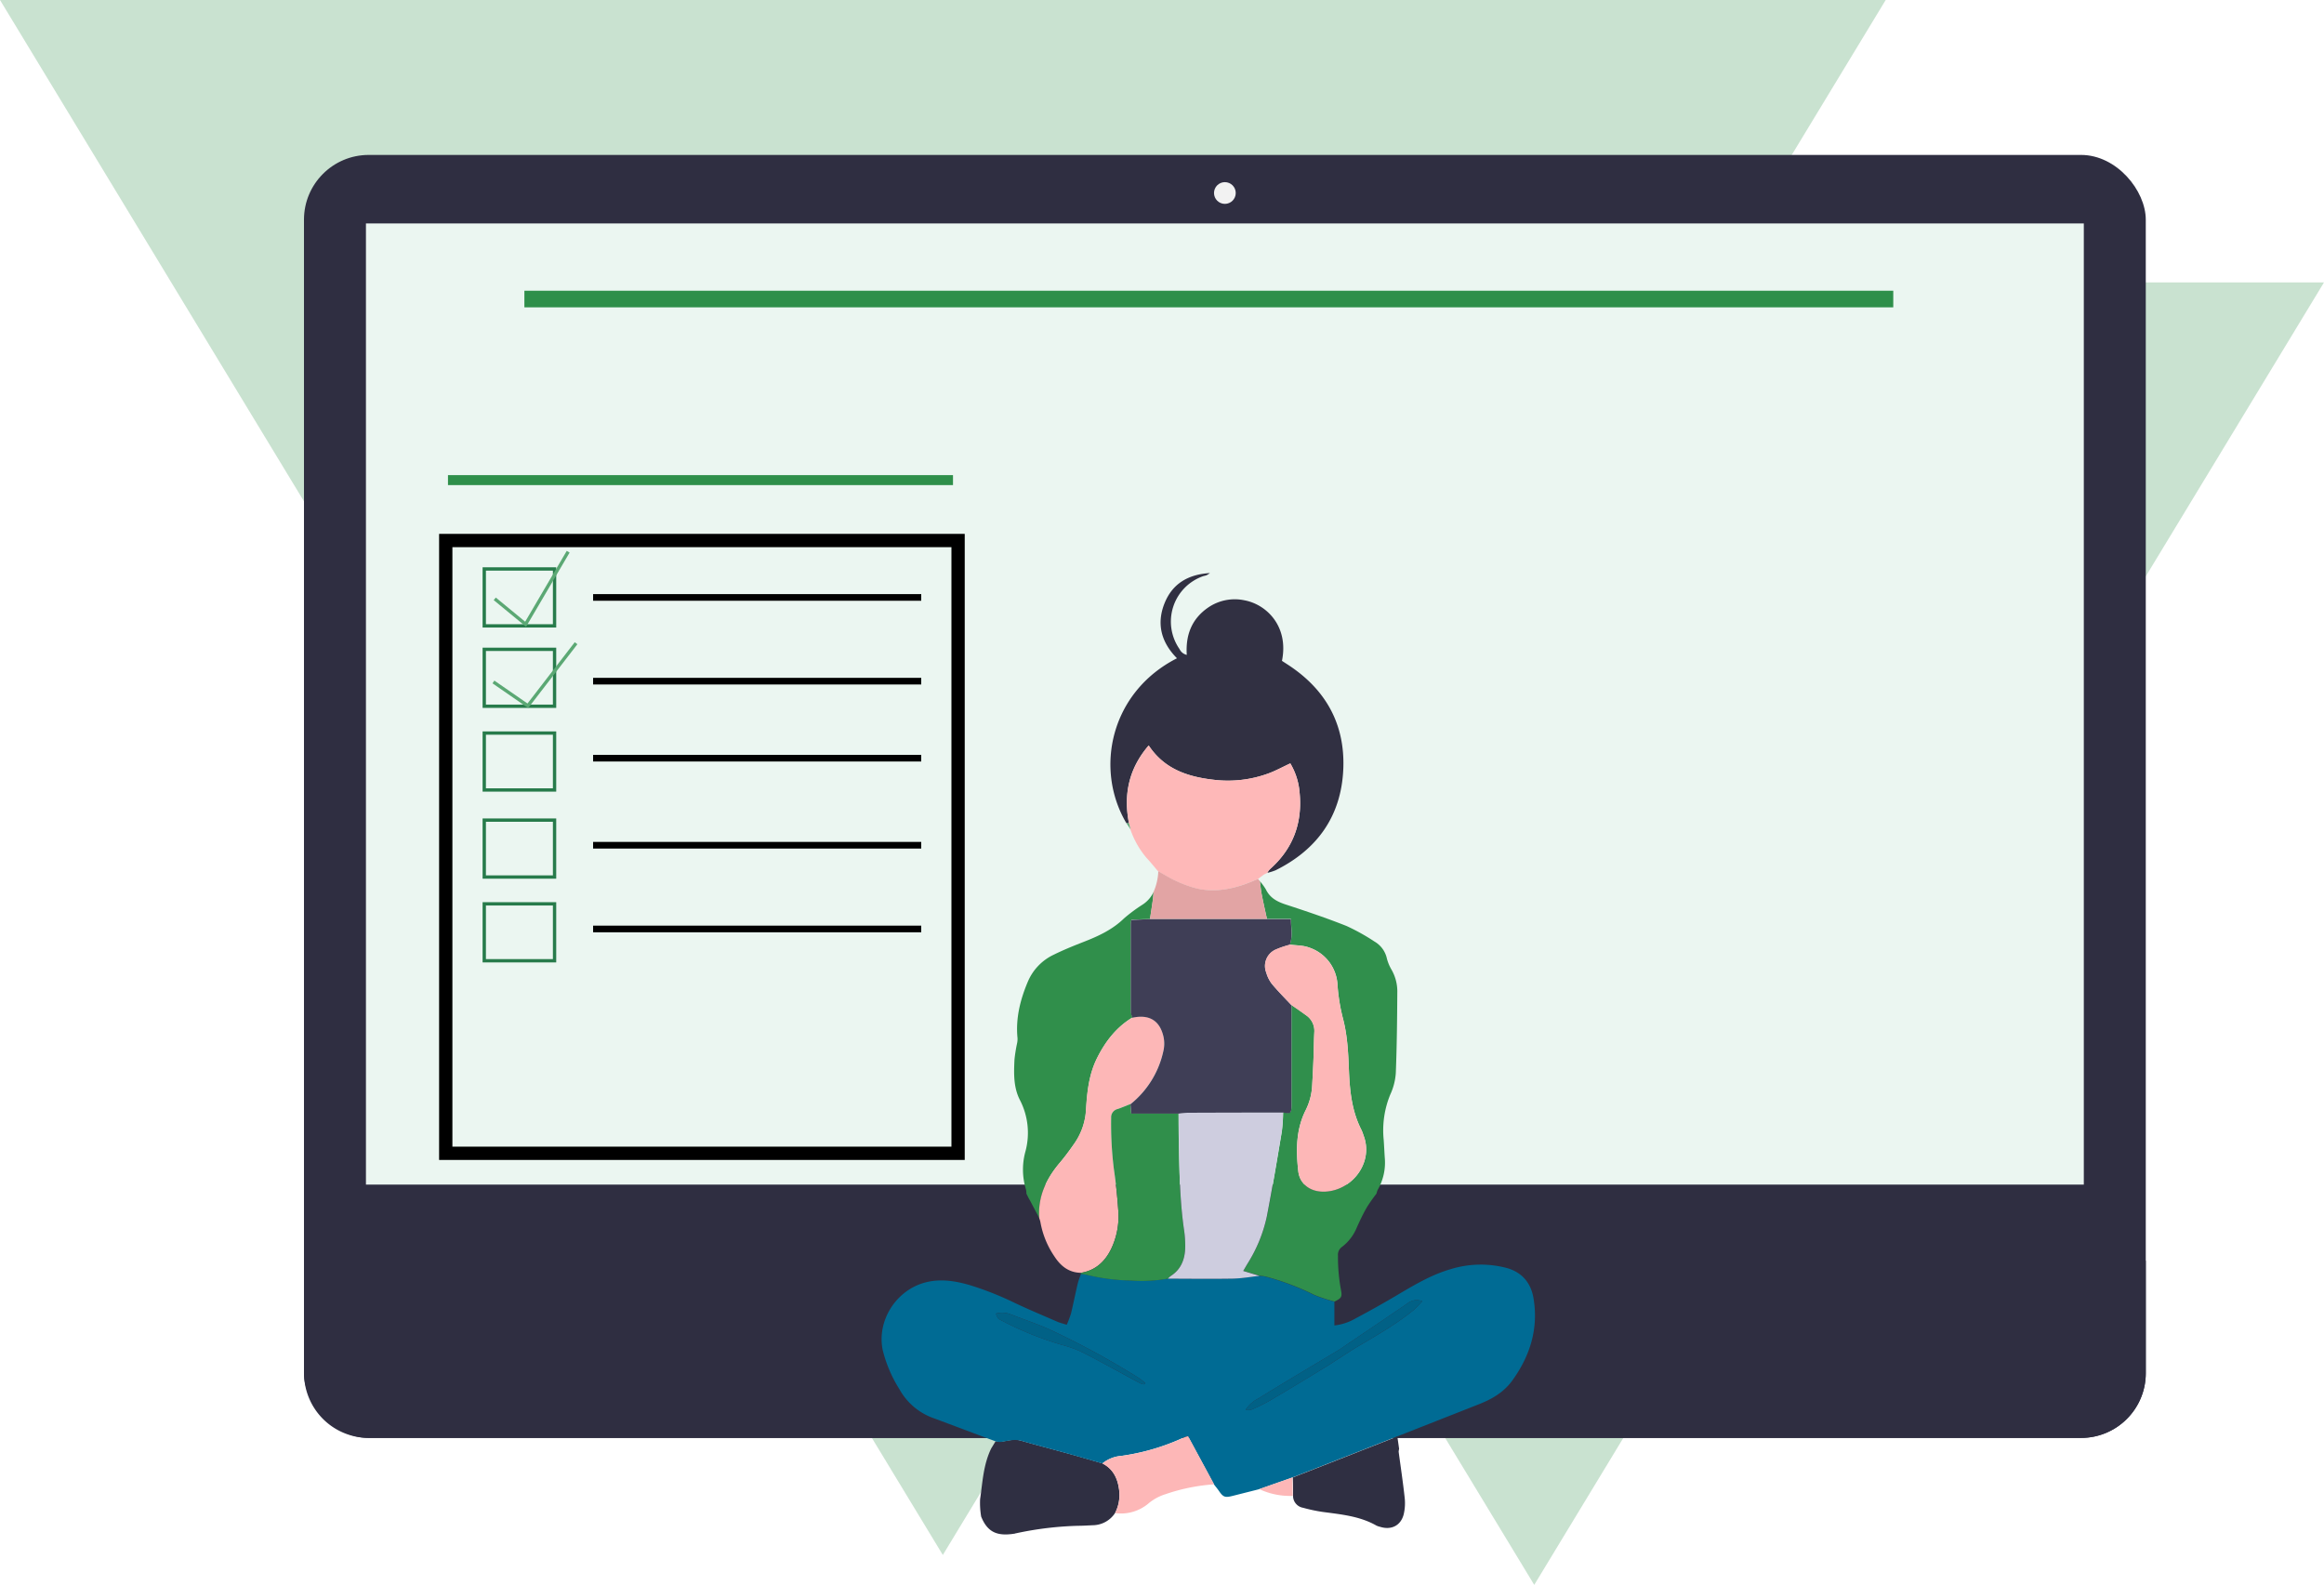 <?xml version="1.0" encoding="UTF-8"?> <svg xmlns="http://www.w3.org/2000/svg" viewBox="0 0 699.47 477"><defs><style>.cls-1{fill:#b3d6bd;opacity:0.7;}.cls-2{fill:#2f2e41;}.cls-3,.cls-5{fill:#ebf6f1;}.cls-4{fill:#f2f2f2;}.cls-5,.cls-6{stroke:#000;}.cls-21,.cls-22,.cls-5,.cls-6,.cls-7,.cls-8{stroke-miterlimit:10;}.cls-5{stroke-width:4px;}.cls-6,.cls-7,.cls-8{fill:none;}.cls-6{stroke-width:2px;}.cls-7{stroke:#277b4b;}.cls-8{stroke:#5ba874;}.cls-9{fill:#2f2f42;}.cls-10{fill:#006b94;}.cls-11{fill:#fdb7b7;}.cls-12{fill:#308f4c;}.cls-13{fill:#308f4b;}.cls-14{fill:#cecddf;}.cls-15{fill:#016186;}.cls-16{fill:#313042;}.cls-17{fill:#feb8b8;}.cls-18{fill:#e2a4a4;}.cls-19,.cls-21{fill:#5ba874;}.cls-20{fill:#3f3e56;}.cls-21,.cls-22{stroke:#2e8f4a;}.cls-21{stroke-width:5px;}.cls-22{fill:#2e8f4a;stroke-width:3px;}</style></defs><g id="Layer_2" data-name="Layer 2"><g id="Layer_1-2" data-name="Layer 1"><polygon class="cls-1" points="0 0 567.55 0 283.77 468 0 0"></polygon><polygon class="cls-1" points="224.08 85 699.47 85 461.77 477 224.08 85"></polygon><rect class="cls-2" x="91.49" y="46.63" width="554.34" height="386.14" rx="19.49"></rect><rect class="cls-3" x="110.14" y="67.25" width="517.04" height="289.28"></rect><circle class="cls-4" cx="368.66" cy="58.09" r="3.27"></circle><path class="cls-2" d="M645.83,379.43v33.85a19.48,19.48,0,0,1-19.48,19.49H111a19.48,19.48,0,0,1-19.49-19.48h0V379.43Z"></path><circle class="cls-4" cx="368.66" cy="406.27" r="12.44" transform="translate(-91.41 705.09) rotate(-80.78)"></circle><rect class="cls-5" x="134.16" y="162.68" width="154.2" height="184.43"></rect><line class="cls-6" x1="178.51" y1="179.81" x2="277.27" y2="179.81"></line><line class="cls-6" x1="178.51" y1="205.01" x2="277.27" y2="205.01"></line><line class="cls-6" x1="178.51" y1="228.19" x2="277.27" y2="228.19"></line><line class="cls-6" x1="178.51" y1="254.39" x2="277.27" y2="254.39"></line><line class="cls-6" x1="178.51" y1="279.59" x2="277.27" y2="279.59"></line><rect class="cls-7" x="145.75" y="171.24" width="21.16" height="17.13"></rect><rect class="cls-7" x="145.75" y="195.43" width="21.16" height="17.13"></rect><rect class="cls-7" x="145.75" y="220.63" width="21.16" height="17.13"></rect><rect class="cls-7" x="145.75" y="246.83" width="21.16" height="17.13"></rect><rect class="cls-7" x="145.75" y="272.03" width="21.16" height="17.13"></rect><polyline class="cls-8" points="148.51 205.25 158.87 212.41 173.38 193.59"></polyline><polyline class="cls-8" points="148.91 180.23 158.2 187.87 171.01 166.05"></polyline><path class="cls-9" d="M299.55,433.76l0,0m.11,0a4.43,4.43,0,0,0,2.29.06c1.82-.34,3.58-.76,5.47-.21,4.39,1.27,8.82,2.41,13.23,3.63,3.71,1,7.41,2.11,11.11,3.17,3.26,1.66,4.63,4.52,5.06,8a11.87,11.87,0,0,1-1.23,7,8.13,8.13,0,0,1-6.73,3.64c-1.44.07-2.89.16-4.34.17a100.88,100.88,0,0,0-18.65,2.24c-.16,0-.31.1-.47.12-5.08.8-8.12-.24-10.09-5.12a24.58,24.58,0,0,1-.32-5.25c.75-5.09.94-10.33,3.35-15.29"></path><path class="cls-10" d="M331.79,440.46c-3.7-1.06-7.4-2.14-11.11-3.17-4.41-1.22-8.84-2.36-13.23-3.63-1.89-.55-3.65-.13-5.47.21a4.43,4.43,0,0,1-2.29-.06c-6.34-2.32-12.64-4.74-19-7.09a19,19,0,0,1-10-8.63,39.93,39.93,0,0,1-5-11.69c-1.86-8.73,3.86-18.06,12.81-20.42,4.51-1.18,8.91-.49,13.3.78a93.24,93.24,0,0,1,13.66,5.4c4.23,2,8.52,3.79,12.8,5.65.8.34,1.66.54,2.8.91a31,31,0,0,0,1.29-3.4c.72-3,1.3-5.95,2-8.91.24-1,.65-2,1-3a11.3,11.3,0,0,1,1.65.23,59.29,59.29,0,0,0,13.25,1.73,45,45,0,0,0,11.23-.56c6.5,0,13,.1,19.51,0,2.7-.05,5.4-.54,8.1-.83a17,17,0,0,1,1.88.27,78.05,78.05,0,0,1,14.54,5.5,46.78,46.78,0,0,0,6.11,2v7.17a16.18,16.18,0,0,0,6.4-2.13q6.61-3.5,13-7.31c5-2.95,10-5.89,15.59-7.5a30.71,30.71,0,0,1,16.63-.42c4.85,1.27,7.55,4.55,8.33,9.28,1.48,9-1,17.11-6.29,24.5-2.55,3.6-6.08,5.67-10,7.23q-23.65,9.33-47.33,18.61c-3,1.18-6,2.34-9,3.51l-10,3.52-7.92,2c-2.37.6-2.87.4-4.22-1.57-.45-.66-1-1.28-1.45-1.91-2.58-4.79-5.17-9.57-7.83-14.49a8.11,8.11,0,0,0-1.18.37,66.31,66.31,0,0,1-18.88,5.57A10.22,10.22,0,0,0,331.79,440.46Zm96.29-48.83a4.47,4.47,0,0,0-4.54.71c-5.48,3.77-11,7.47-16.51,11.2-1.52,1-3,2.1-4.59,3.06-3.15,1.92-6.34,3.78-9.49,5.68-4.74,2.85-9.49,5.68-14.18,8.61a9.94,9.94,0,0,0-3.89,3.45,3.65,3.65,0,0,0,2-.17,59.52,59.52,0,0,0,5.37-2.66q8.17-4.83,16.27-9.8c3.62-2.22,7.11-4.66,10.77-6.82,5.52-3.25,11.07-6.46,16.06-10.51C426.25,393.64,427,392.72,428.08,391.63Zm-128.32,3.72c.55,1.47.54,1.49,1.44,1.95a98.41,98.41,0,0,0,18.95,7.62,33.39,33.39,0,0,1,6.49,2.51c5.56,2.88,11,5.94,16.54,8.9a5.15,5.15,0,0,0,1.24.33l.26-.46c-.73-.55-1.42-1.14-2.19-1.63a244.92,244.92,0,0,0-26-14.16c-4.06-1.9-8.35-3.28-12.53-4.92A6.84,6.84,0,0,0,299.76,395.35Z"></path><path class="cls-11" d="M331.79,440.46a10.22,10.22,0,0,1,5.74-2.27,66.31,66.31,0,0,0,18.88-5.57,8.11,8.11,0,0,1,1.18-.37c2.66,4.92,5.25,9.7,7.83,14.49a56.94,56.94,0,0,0-14.73,3,14.82,14.82,0,0,0-4.83,2.59,12.82,12.82,0,0,1-10.24,3.07,11.87,11.87,0,0,0,1.23-7C336.42,445,335.05,442.12,331.79,440.46Z"></path><path class="cls-11" d="M379,448.18l10-3.52c0,1.85.05,3.71.08,5.56A22,22,0,0,1,379,448.18Z"></path><path class="cls-12" d="M379.17,265.19a16.66,16.66,0,0,1,1.83,2.5c1.27,2.62,3.46,3.73,6.12,4.59,6.12,2,12.21,4.05,18.17,6.42a62.73,62.73,0,0,1,8.42,4.69,7.83,7.83,0,0,1,3.72,5.13,13.39,13.39,0,0,0,1.37,3.3,13.09,13.09,0,0,1,1.76,6.46c-.05,8.2-.13,16.41-.45,24.61a18.28,18.28,0,0,1-1.65,6.49,28.3,28.3,0,0,0-2,13.69c.13,1.76.2,3.53.32,5.3a16.34,16.34,0,0,1-2.13,9.74,6.06,6.06,0,0,0-.36,1.14,48.11,48.11,0,0,0-2.89,4.1c-1.15,2-2.17,4.14-3.11,6.27a13.86,13.86,0,0,1-4.39,5.66,2.91,2.91,0,0,0-1.2,2.66,53.79,53.79,0,0,0,.9,10.29c.4,2.09.19,2.45-1.92,3.49a46.78,46.78,0,0,1-6.11-2,78.05,78.05,0,0,0-14.54-5.5,16.86,16.86,0,0,0-1.89-.27l-4.92-1.47c.47-.8.86-1.48,1.26-2.15a43.8,43.8,0,0,0,5.84-14.21c1.64-8.52,3.07-17.07,4.5-25.63a51.66,51.66,0,0,0,.38-5.72c2.28.4,2.44.29,2.5-1.8,0-.56,0-1.12,0-1.68l0-28.84c1.45,1,2.91,2,4.34,3.06a5.67,5.67,0,0,1,2.54,5.17c-.14,2.57-.14,5.15-.24,7.72-.1,2.73-.24,5.47-.4,8.2a18.67,18.67,0,0,1-1.91,7.43c-3,5.87-3,12.15-2.28,18.42.43,3.92,3.71,6.43,8.25,6.16,8.29-.49,14.48-9,11.38-16.93a13.52,13.52,0,0,0-.59-1.58c-2.92-5.67-3.54-11.78-3.79-18-.21-5.21-.44-10.44-1.79-15.54a55.87,55.87,0,0,1-1.64-10,12.51,12.51,0,0,0-8.67-11.43c-1.76-.64-3.78-.58-5.68-.84.9-2.48.36-5,.33-7.73h-7.23c-.52-2.4-1.08-4.79-1.55-7.2C379.49,268,379.37,266.59,379.17,265.19Z"></path><path class="cls-13" d="M308.92,359.24a5.17,5.17,0,0,0-.11-1.19,20.37,20.37,0,0,1-.19-11.45A21.47,21.47,0,0,0,307,331.13c-2-3.86-1.87-8.1-1.66-12.29a45.74,45.74,0,0,1,.76-4.76,6.08,6.08,0,0,0,.15-1.64c-.6-6,.84-11.67,3.17-17.13a15.74,15.74,0,0,1,7.79-8c2.88-1.42,5.87-2.63,8.86-3.8,4.46-1.73,8.72-3.68,12.23-7.1a48.68,48.68,0,0,1,5.62-4.17,9.14,9.14,0,0,0,3.28-3.77c-.07.82-.11,1.65-.23,2.47-.26,1.89-.56,3.77-.84,5.65l-5.62.2c-.07.63-.14.95-.14,1.27q0,13.2,0,26.4a6.86,6.86,0,0,0,.48,1.77c-4.84,2.92-8.13,7.18-10.62,12.16s-3,10.12-3.34,15.42a19.54,19.54,0,0,1-3.53,10.35c-1.39,2-2.8,3.93-4.36,5.77-4.09,4.83-6.64,10.2-6.17,16.71q-1.43-2.67-2.84-5.36C309.59,360.64,309.27,359.94,308.92,359.24Z"></path><path class="cls-11" d="M312.79,366.68c-.47-6.51,2.08-11.88,6.17-16.71,1.56-1.84,3-3.8,4.36-5.77a19.54,19.54,0,0,0,3.53-10.35c.33-5.3.91-10.56,3.34-15.42s5.78-9.24,10.62-12.16c5-1.09,8.23.79,9.35,5.65a9.66,9.66,0,0,1,0,4.28,28.08,28.08,0,0,1-9.93,16.1c-1.26.49-2.52,1-3.8,1.47a2.54,2.54,0,0,0-2,2.63,109.86,109.86,0,0,0,.81,15.38q.9,6.18,1.33,12.43a22.74,22.74,0,0,1-2.14,11.7c-1.87,3.82-4.73,6.45-9.07,7.17-3.64-.05-6.1-2-8-4.93a26.42,26.42,0,0,1-4.22-10.34A6.16,6.16,0,0,0,312.79,366.68Z"></path><path class="cls-13" d="M325.36,383.08c4.34-.72,7.2-3.35,9.07-7.17a22.74,22.74,0,0,0,2.14-11.7q-.42-6.24-1.33-12.43a109.86,109.86,0,0,1-.81-15.38,2.54,2.54,0,0,1,2-2.63c1.28-.44,2.54-1,3.8-1.47.08.86.15,1.71.24,2.83h14.25c0,3.06,0,6.12.1,9.17.15,8.53.29,17.06,1.49,25.53a32.65,32.65,0,0,1,.39,6c-.15,3.36-1.35,6.28-4.33,8.2a6.71,6.71,0,0,0-.88.81,45,45,0,0,1-11.23.56A59.29,59.29,0,0,1,327,383.67a11.3,11.3,0,0,0-1.65-.23A1.45,1.45,0,0,1,325.36,383.08Z"></path><path class="cls-14" d="M351.5,384.84a6.71,6.71,0,0,1,.88-.81c3-1.92,4.18-4.84,4.33-8.2a32.65,32.65,0,0,0-.39-6c-1.2-8.47-1.34-17-1.49-25.53-.05-3.05-.07-6.11-.1-9.17a25,25,0,0,1,2.59-.26q14.42,0,28.84-.06a51.66,51.66,0,0,1-.38,5.72c-1.43,8.56-2.86,17.11-4.5,25.63a43.8,43.8,0,0,1-5.84,14.21c-.4.67-.79,1.35-1.26,2.15L379.1,384c-2.69.29-5.39.78-8.09.83C364.5,384.94,358,384.85,351.5,384.84Z"></path><path class="cls-15" d="M428.08,391.63c-1.08,1.09-1.83,2-2.74,2.75-5,4.05-10.54,7.26-16.06,10.51-3.66,2.16-7.15,4.6-10.77,6.82q-8.1,5-16.27,9.8a59.52,59.52,0,0,1-5.37,2.66,3.65,3.65,0,0,1-2,.17,9.94,9.94,0,0,1,3.89-3.45c4.69-2.93,9.44-5.76,14.18-8.61,3.15-1.9,6.34-3.76,9.49-5.68,1.56-1,3.07-2,4.59-3.06,5.51-3.73,11-7.43,16.51-11.2A4.47,4.47,0,0,1,428.08,391.63Z"></path><path class="cls-15" d="M299.76,395.35a6.84,6.84,0,0,1,4.19.14c4.18,1.64,8.47,3,12.53,4.92a244.92,244.92,0,0,1,26,14.16c.77.49,1.46,1.08,2.19,1.63l-.26.46a5.15,5.15,0,0,1-1.24-.33c-5.51-3-11-6-16.54-8.9a33.39,33.39,0,0,0-6.49-2.51,98.41,98.41,0,0,1-18.95-7.62C300.3,396.84,300.31,396.82,299.76,395.35Z"></path><path class="cls-16" d="M339,247.72c-9.65-16.3-4.8-39.4,15.24-49.6-4.7-4.75-6.25-10.32-3.73-16.58,2.38-5.9,7.12-8.68,13.65-9.06a7.7,7.7,0,0,1-1,.64c-.36.15-.78.2-1.15.33a14.47,14.47,0,0,0-7,21.9,3.18,3.18,0,0,0,2.18,1.75c-.38-6,1.5-10.85,6.44-14.25a14.12,14.12,0,0,1,10.85-2.19c6.82,1.24,13.46,7.94,11.36,18.24l1.71,1.11c11.41,7.39,17.32,17.89,16.75,31.45-.6,14.09-7.77,24.21-20.38,30.47a16.91,16.91,0,0,1-2.5.78,5.88,5.88,0,0,1,.78-1.1c7-6.17,9.86-13.93,8.94-23.13a20.17,20.17,0,0,0-2.79-8.72c-2.34,1.09-4.46,2.26-6.7,3.07a35.39,35.39,0,0,1-16.17,1.88c-7.84-.88-15-3.14-19.75-10.35-6,6.94-7.65,14.78-5.92,23.49Z"></path><path class="cls-17" d="M339.81,247.85c-1.73-8.71,0-16.55,5.92-23.49,4.79,7.21,11.91,9.47,19.75,10.35a35.39,35.39,0,0,0,16.17-1.88c2.24-.81,4.36-2,6.7-3.07a20.17,20.17,0,0,1,2.79,8.72c.92,9.2-2,17-8.94,23.13a5.88,5.88,0,0,0-.78,1.1l0,0-1,.5-1.82,1.36c-1.32.53-2.63,1.11-4,1.58-4.67,1.63-9.46,2.39-14.34,1.29a34,34,0,0,1-6.27-2.25c-1.87-.84-3.62-1.95-5.42-2.94-1.17-1.37-2.3-2.79-3.53-4.11a26.45,26.45,0,0,1-4.81-8.48C340.12,249,340,248.45,339.81,247.85Z"></path><path class="cls-18" d="M348.62,262.23c1.8,1,3.55,2.1,5.42,2.94a34,34,0,0,0,6.27,2.25c4.88,1.1,9.67.34,14.34-1.29,1.34-.47,2.65-1.05,4-1.58.18.22.37.43.55.64.2,1.4.32,2.82.59,4.2.47,2.41,1,4.8,1.55,7.2l-35.23,0c.28-1.88.58-3.76.84-5.65.12-.82.16-1.65.23-2.47A17,17,0,0,0,348.62,262.23Z"></path><path class="cls-19" d="M339.81,247.85c.15.6.31,1.19.47,1.79L339,247.72Z"></path><path class="cls-16" d="M380.44,263.19l1-.5Z"></path><path class="cls-20" d="M346.08,276.63l35.23,0h7.23c0,2.77.57,5.25-.33,7.73a27.89,27.89,0,0,0-4.3,1.46,5.41,5.41,0,0,0-2.79,6.94,10,10,0,0,0,1.72,3.42c1.84,2.21,3.89,4.25,5.85,6.35l0,28.84c0,.56,0,1.12,0,1.68-.06,2.09-.22,2.2-2.5,1.8q-14.42,0-28.84.06a25,25,0,0,0-2.59.26H340.48c-.09-1.12-.16-2-.24-2.83a28.08,28.08,0,0,0,9.93-16.1,9.66,9.66,0,0,0,0-4.28c-1.12-4.86-4.35-6.74-9.35-5.65a6.86,6.86,0,0,1-.48-1.77q0-13.2,0-26.4c0-.32.07-.64.14-1.27Z"></path><path class="cls-11" d="M388.69,302.49c-2-2.1-4-4.14-5.85-6.35a10,10,0,0,1-1.72-3.42,5.41,5.41,0,0,1,2.79-6.94,27.89,27.89,0,0,1,4.3-1.46c1.9.26,3.92.2,5.68.84a12.51,12.51,0,0,1,8.67,11.43,55.87,55.87,0,0,0,1.64,10c1.35,5.1,1.58,10.33,1.79,15.54.25,6.25.87,12.36,3.79,18a13.52,13.52,0,0,1,.59,1.58c3.1,7.88-3.09,16.44-11.38,16.93-4.54.27-7.82-2.24-8.25-6.16-.68-6.27-.68-12.55,2.28-18.42a18.67,18.67,0,0,0,1.91-7.43c.16-2.73.3-5.47.4-8.2.1-2.57.1-5.15.24-7.72a5.67,5.67,0,0,0-2.54-5.17C391.6,304.5,390.14,303.51,388.69,302.49Z"></path><path class="cls-9" d="M421.1,436.05a8.15,8.15,0,0,0-.14.84c.61,4.61,1.31,9.21,1.81,13.84a14.67,14.67,0,0,1-.28,5c-.84,3.41-3.73,4.86-7.07,3.81a5.87,5.87,0,0,1-1.14-.38c-5-2.86-10.66-3.37-16.23-4.12a49,49,0,0,1-5.87-1.25,3.62,3.62,0,0,1-3-3.57c0-1.85,0-3.7-.07-5.55l9-3.51,22.46-8.82"></path><line class="cls-21" x1="157.83" y1="90" x2="569.83" y2="90"></line><line class="cls-22" x1="134.83" y1="144.5" x2="286.83" y2="144.5"></line></g></g></svg> 